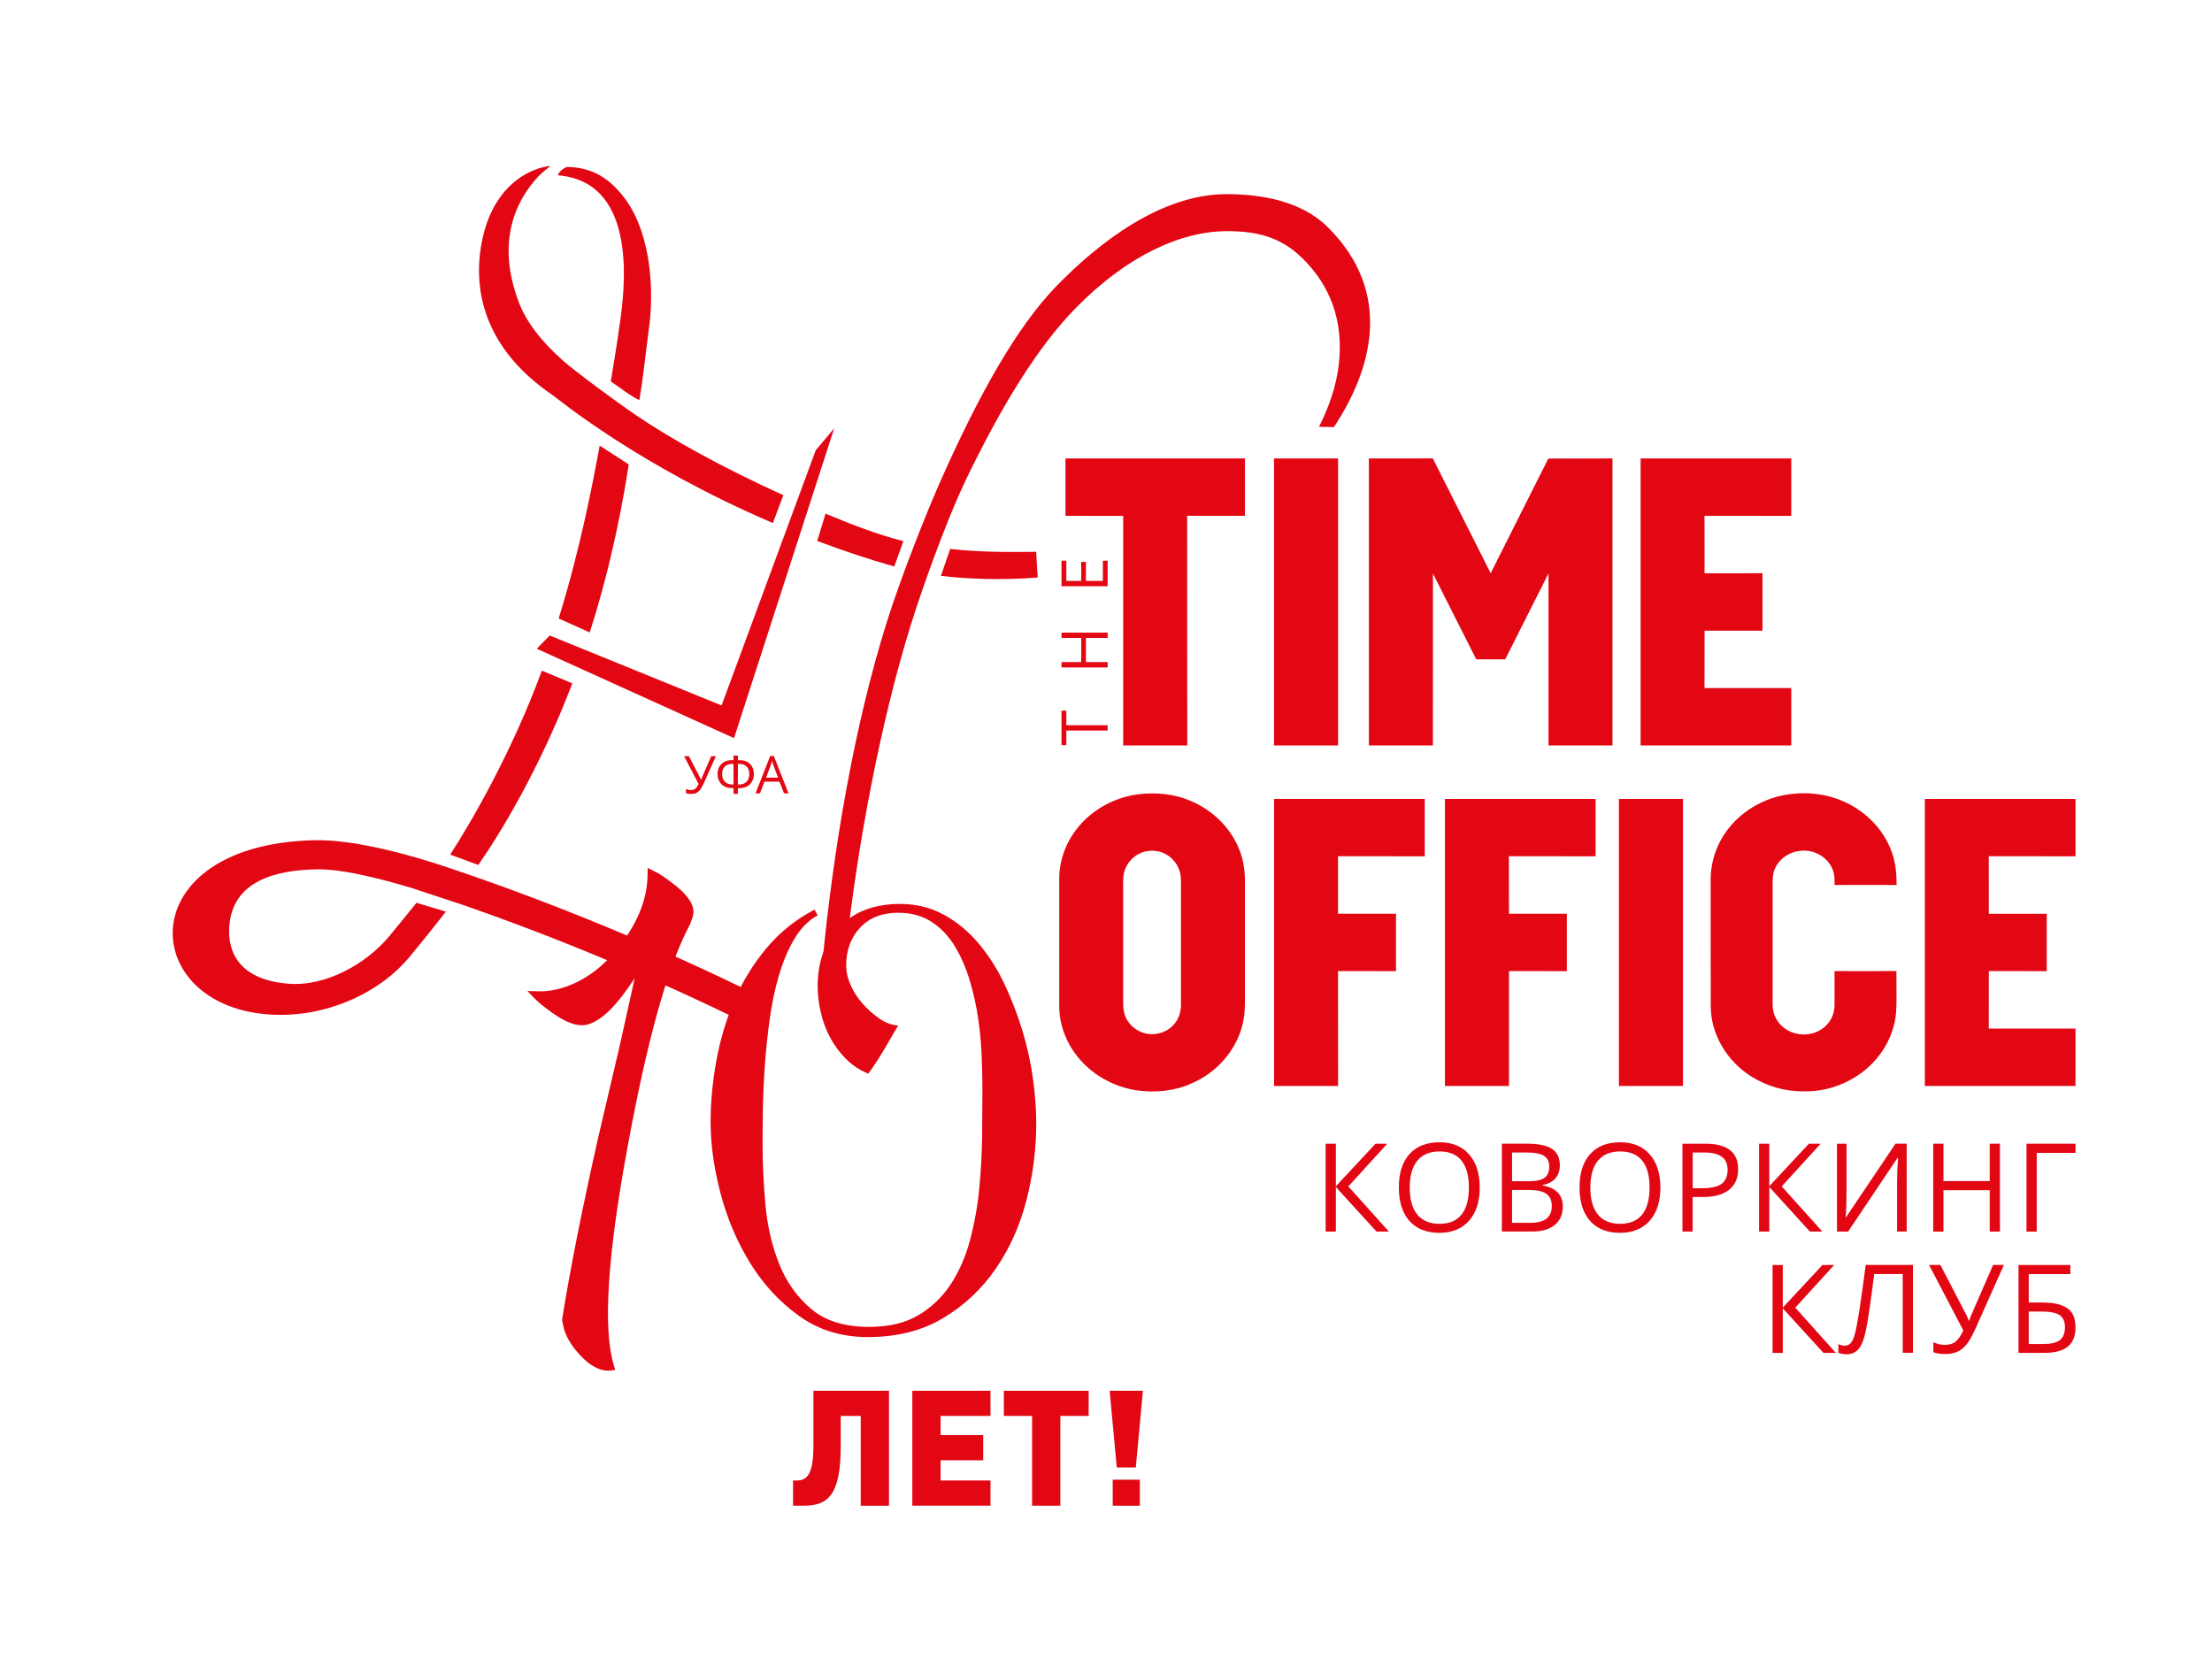 <?xml version="1.0" encoding="utf-8"?>
<!-- Generator: Adobe Illustrator 26.0.0, SVG Export Plug-In . SVG Version: 6.00 Build 0)  -->
<svg version="1.1" id="Слой_1" xmlns="http://www.w3.org/2000/svg" xmlns:xlink="http://www.w3.org/1999/xlink" x="0px" y="0px" viewBox="0 0 4541 3438" style="enable-background:new 0 0 4540.8 3438.5;" xml:space="preserve" width="300px" height="227px" preserveAspectRatio="none">
<style type="text/css">
	.st0{fill:#E30613;}
</style>
<g>
	<path class="st0" d="M1885.4,1981.6C1885.3,1981.9,1885.3,1981.8,1885.4,1981.6"/>
	<path class="st0" d="M2107.3,2464.9c-13.4,52.5-34.5,99.5-63.1,141.2c-28.6,41.6-64.6,75.4-108,101.4c-43.4,26-94.9,39-154.8,39
		c-53.8,0-100.8-14.5-141.1-43.5c-40.3-29-73.9-65.4-100.8-109.3c-26.9-43.8-47-91.5-60.5-143.1c-13.5-51.6-20.2-100.3-20.2-146.3
		c0-39.9,3.9-81.5,11.7-124.9c7.8-43.3,20.2-84.8,37.1-124.2c16.9-39.5,39-75.5,66.3-108c27.3-32.5,60.1-58.8,98.2-78.7l6.5,11.7
		c-19.1,10.5-35.1,26.7-48.1,48.8c-13,22.1-23.6,47.5-31.9,76.1c-8.3,28.6-14.5,59-18.9,91c-4.3,32.1-7.6,64-9.7,95.6
		c-2.2,31.6-3.5,61.4-3.9,89.1c-0.5,27.7-0.6,51.2-0.6,70.2c0,38.2,1.9,79.1,5.8,122.9c3.9,43.8,13.2,84.4,28,121.6
		c14.7,37.3,36.6,68.3,65.7,93c29,24.7,68.7,37.1,119,37.1c40.8,0,74.6-8,101.5-24.1c26.9-16,49-37.2,66.4-63.7
		c17.3-26.5,30.6-56.8,39.6-91.1c9.1-34.2,15.4-69.3,18.8-105.3c3.5-36,5.4-71.3,5.9-106c0.4-34.7,0.6-66.4,0.6-95
		c0-19-0.5-41.4-1.3-67c-0.9-25.6-3.2-52.1-7.1-79.3c-3.9-27.3-9.8-54-17.6-80c-7.8-26-18-49.4-30.6-70.3
		c-12.6-20.8-28.4-37.5-47.5-50.1c-19.1-12.5-42.1-18.8-68.9-18.8c-33,0-59,10.2-78.1,30.6c-19.1,20.4-28.6,46.6-28.6,78.7
		c0,12.2,3,25.2,9.1,39.1c6.1,13.9,14.3,26.6,24.7,38.4c10.4,11.7,21.9,21.9,34.5,30.6c12.6,8.7,25.4,13.4,38.4,14.3
		c-9.5,16.5-19.3,33.2-29.3,50.1c-10,16.9-20.6,33.1-31.9,48.7c-17.3-6.9-32.5-16.9-45.5-29.9c-13-13-23.9-27.5-32.5-43.5
		c-8.7-16.1-15.2-33.4-19.5-52c-4.4-18.6-6.5-36.6-6.5-54c0-51.2,15.2-92.2,45.5-123c30.4-30.7,71.5-46.2,123.6-46.2
		c32.9,0,62.9,7.4,89.8,22.1c26.9,14.7,50.8,34.4,71.5,59.1c20.8,24.7,38.6,52.7,53.3,83.9c14.7,31.2,27.1,63.5,37.1,96.9
		c10,33.4,17.1,66.3,21.4,98.9c4.4,32.5,6.5,62.2,6.5,89C2127.4,2359.8,2120.7,2412.4,2107.3,2464.9"/>
	<path class="st0" d="M3819.8,2204.9c34-24.7,58.6-60.2,68.3-99.3c4.9-18.5,5.3-37.4,5.2-56.4c-0.1-18.2,0.1-36.5-0.2-54.6
		c-42.3,0.4-84.7,0.2-127,0.1c0,23,0.1,46,0,68.9c0.1,14.1-4.4,28.4-14,39.4c-10.5,12.4-26.6,20.4-43.4,21.7
		c-19,1.5-38.9-5-51.9-18.2c-11.7-11.4-17.8-27.2-17.8-42.7c-0.1-82.6,0.1-165,0-247.6c0-10.3,0-21,4.3-30.7
		c8.3-21.3,30.9-36.8,55.3-38c23.4-1.9,46.9,10.1,58.6,28.8c8.4,12.4,9.7,27.4,8.8,41.6c42.5-0.2,85.1-0.2,127.6,0
		c-0.1-22.9-1.9-46.2-10.2-68.1c-17.4-49.2-59.5-90.2-111.7-108.7c-38.8-14-82.6-15.1-122.6-4.9c-40.1,10.9-76.2,34.2-100.6,65.6
		c-24.3,30.5-36.8,68.3-36.7,106.1c0.1,86.6-0.2,173.2,0.2,259.8c0.4,57,33.2,112.6,84.4,144.2c31.3,19.3,68.8,30.6,106.6,29.7
		C3745,2242.9,3786.8,2228.8,3819.8,2204.9"/>
	<polygon class="st0" points="3097.6,1758.8 3275.6,1758.9 3275.6,1641.1 2979.1,1641.1 2966.3,1641.1 2966.3,2230.7 3097.8,2230.7 
		3097.8,1994.7 3216.6,1994.8 3216.6,1876.9 3097.8,1876.9 	"/>
	<polygon class="st0" points="3455,1641.1 3329.9,1641.1 3323.5,1641.1 3323.5,2230.7 3455,2230.7 	"/>
	<polygon class="st0" points="4082.8,2112.8 4082.9,1994.7 4201.8,1994.8 4201.8,1877 4082.9,1877 4082.8,1758.8 4260.8,1758.9 
		4260.8,1641.1 3964.3,1641.1 3951.5,1641.1 3951.5,2230.7 4260.8,2230.7 4260.8,2112.8 	"/>
	<polygon class="st0" points="2273.9,1310.4 2273.9,1299.5 2179.2,1299.5 2179.2,1310.4 2219.6,1310.4 2219.6,1360 2179.2,1360 
		2179.2,1371 2273.9,1371 2273.9,1360 2229.3,1360 2229.3,1310.4 	"/>
	<polygon class="st0" points="3677.3,1413.4 3499.2,1413.4 3499.3,1295.5 3618.2,1295.5 3618.2,1177.5 3499.3,1177.6 3499.2,1059.5 
		3677.3,1059.7 3677.3,941.7 3380.8,941.7 3368,941.7 3368,1531.3 3677.3,1531.3 	"/>
	<polygon class="st0" points="3765.3,2598.5 3741.3,2598.5 3659.9,2685.9 3659.9,2598.5 3638.9,2598.5 3638.9,2779 3659.9,2779 
		3659.9,2687.5 3743.4,2779 3768.8,2779 3685.5,2686.1 	"/>
	<path class="st0" d="M3817.4,2689.9c-3.9,24.7-7.1,41.5-9.5,50.4c-2.5,8.8-5.4,15-8.6,18.5c-3.3,3.6-7.1,5.3-11.4,5.3
		c-4.9,0-9.5-0.9-13.9-3.1v17.6c4.8,2.1,10.3,3.2,16.4,3.2c10.4,0.2,18.6-3.4,24.9-10.5c6.3-7.2,11.3-19.9,15.1-38.1
		c3.8-18.2,8.2-47,13.3-86.5l3.8-29.7h58.6v161.8h21v-180.5h-97C3825.4,2634.7,3821.2,2665.2,3817.4,2689.9"/>
	<path class="st0" d="M4047.4,2699.9c-0.9,1.7-2.5,6.1-4.9,13h-0.9c-1.2-3.8-2.8-7.8-4.9-11.9l-53.3-102.6h-23.2l70.3,134.5
		c-5.4,11.4-10.9,19.1-16.3,23.3c-5.5,4.3-12.8,6.3-21.8,6.3c-8,0-15.7-1.8-23.4-5.4v20.6c6.8,2.5,14.9,3.6,24.1,3.6
		c10.2,0,18.7-1.5,25.7-4.9c6.9-3.2,13.2-8.3,18.7-15.3c5.6-7,11.8-18.2,18.7-33.6l57.6-129.1h-22.2L4047.4,2699.9z"/>
	<path class="st0" d="M4231.6,2681c-10-3.6-22.9-5.5-38.8-5.5h-28v-58.4h85.4v-18.6h-106.4v180.5h52.8c21.5,0,37.5-4.2,48.2-12.8
		c10.7-8.6,16-21.9,16-39.7c0-12.4-2.4-22-7.1-29.2C4248.9,2690,4241.5,2684.7,4231.6,2681 M4228.4,2752.9
		c-7.1,5.3-18.5,7.9-34.1,7.9h-29.5V2694h25.5c18,0,30.7,2.5,37.9,7.4c7.3,5,10.9,13.2,10.9,25
		C4239.1,2738.7,4235.6,2747.5,4228.4,2752.9"/>
	<path class="st0" d="M1146.7,360.2c167.3,14.9,134.8,243.2,125,309.1c-4.1,31.6-12.8,82.9-17.8,114.2
		c22.8,15.3,36.5,27.5,58.6,38.4c8.2-48.1,12.8-95,19.2-143.4c12.4-84.2,3.2-197.7-46-266.6c-31.1-43.4-67.1-67.7-119.6-68.9
		C1156,342.9,1141.9,359.7,1146.7,360.2"/>
	<path class="st0" d="M1134.5,811.7c10.7,7.4,175.3,144.2,452.2,262.7l21.4-57.2c-129.2-58.6-232.5-117-298.5-161.7
		c-46.3-31.2-130.8-94.2-153.3-114.2c-46.1-41-75.9-80.3-91.2-120.4c-48.5-128-3.1-212,39.4-257.7c8.2-9,18-15.9,25.2-21.9
		C1119.3,340.3,1007,358,986,516.2C973,614.2,1005.8,724.2,1134.5,811.7"/>
	<path class="st0" d="M652,1785.7c57.6-0.7,145.8,24.1,194.8,38.9l108,35.7c161.7,56.2,375.7,141.9,577.3,242
		c5.6-20.2,13.9-39.5,25.1-56.9c-206.3-102.6-425.6-190.3-590.2-247.3l-57.4-19.4c-46.5-15.3-173.7-55.1-265.2-52.8
		c-395.7,9.9-359.7,371.3-52.4,358.4c91.8-3.9,189.7-46.9,249.4-119.5c21.9-26.6,46.6-57,73.9-92.2l-60.2-18.1
		c-20.2,25-38.1,47-54.5,66.9c-48.8,59.4-132.8,105.5-208.5,99.3c-118.1-9.5-123.3-84.5-121.5-115.9
		C476,1807.7,569.6,1786.8,652,1785.7"/>
	<path class="st0" d="M1175,1403.7l-62.6-26.1c-60.9,165.7-143.2,308.4-188.2,377.9l57.7,21.2
		C1027.4,1711.4,1107.5,1579.9,1175,1403.7"/>
	<path class="st0" d="M1231.1,915.4c-13.7,74.1-38.9,208.7-84.2,355l63.7,28.7c47.7-148.4,70.3-281.7,80.1-345.1L1231.1,915.4z"/>
	<path class="st0" d="M1677.7,1111.2c49.7,18.8,102.6,36.6,158.1,52.5l18.7-52.2c-48.2-11.9-102.3-32.3-159.8-56.4L1677.7,1111.2z"
		/>
	<path class="st0" d="M2112.3,1133.6c-43.6,0.3-97.3,1-161.7-6l-19,55.3c53.1,6.3,121.7,9.3,198.7,3.4l-3.2-53
		C2122.2,1133.6,2117.2,1133.6,2112.3,1133.6"/>
	<polygon class="st0" points="1128.5,1305.4 1102,1332.6 1506.9,1516.2 1712.5,879.8 1674.6,924.9 1481.3,1449.1 	"/>
	<path class="st0" d="M2542,1740c-17.8-41.1-52.8-75.6-96.2-94.1c-35.2-15.8-75.6-19.1-114-13.7c-47.2,7.4-90.9,32.4-119.4,68.1
		c-24.6,30.2-38.1,68-37.9,105.8c0.1,86.5,0,173.2,0,259.6c-0.2,43.7,18.3,87,50.2,119c28.6,29.1,67.9,49.1,109.9,55.2
		c37.9,5.1,77.8,1.2,112.5-14.8c50.1-21.9,88.6-65.5,102.3-115.3c4.7-16.4,6.3-33.4,6.3-50.3c0-83.8,0.1-167.6,0-251.4
		C2555.7,1784.9,2551.6,1761.6,2542,1740 M2424.4,1822.5v241.3c0,13.8-3.9,27.8-12.9,38.6c-11.5,14.7-30.6,22.9-49.3,21.8
		c-20.7-0.7-40.4-13.3-49.8-31.6c-4.9-9.6-6.7-20.4-6.7-30.9c0-80.4,0-160.9,0-241.1c-0.2-12.5-0.2-25.3,4.8-37
		c7-16.8,22.2-29.9,39.9-34.4c14.3-3.4,29.9-1.9,42.8,5.4c15.7,8.4,27.1,24.1,30.1,41.6C2424.7,1804.8,2424.4,1813.7,2424.4,1822.5"
		/>
	<polygon class="st0" points="2746.8,1758.8 2924.9,1758.9 2924.9,1641.1 2628.3,1641.1 2615.6,1641.1 2615.6,2230.7 2746.9,2230.7 
		2746.8,1994.7 2865.8,1994.8 2865.8,1876.9 2746.8,1876.9 	"/>
	<polygon class="st0" points="2179.2,1459.8 2179.2,1530.5 2189.1,1530.5 2189.1,1500.6 2273.9,1500.6 2273.9,1489.7 2189.1,1489.7 
		2189.1,1459.8 	"/>
	<polygon class="st0" points="2179.2,1151.8 2179.2,1204.2 2273.9,1204.2 2273.9,1151.8 2264.1,1151.8 2264.1,1193.3 2229.3,1193.3 
		2229.3,1154.2 2219.6,1154.2 2219.6,1193.3 2189.1,1193.3 2189.1,1151.8 	"/>
	<polygon class="st0" points="2187.3,1059.6 2305.8,1059.7 2305.8,1531.3 2437.3,1531.3 2437.1,1059.5 2555.8,1059.6 2555.8,941.7 
		2187.3,941.7 	"/>
	<polygon class="st0" points="2746.9,941.7 2621.8,941.7 2615.4,941.7 2615.4,1531.3 2746.9,1531.3 	"/>
	<polygon class="st0" points="2810.2,1531.3 2941.6,1531.3 2941.7,1178.1 3030.6,1354.4 3090,1354.4 3178.9,1177.9 3178.9,1531.3 
		3310.3,1531.3 3310.3,941.7 3178.5,942 3060.2,1177.5 2941.4,941.6 2822.9,941.7 2810.2,941.7 	"/>
	<polygon class="st0" points="2847.8,2349.3 2823.8,2349.3 2742.4,2436.7 2742.4,2349.3 2721.4,2349.3 2721.4,2529.8 2742.4,2529.8 
		2742.4,2438.3 2825.8,2529.8 2851.3,2529.8 2768,2437.1 	"/>
	<path class="st0" d="M2955.2,2346.4c-26.7,0-47.2,8.1-61.8,24.4c-14.5,16.1-21.7,38.9-21.7,68.3c0,29.7,7.3,52.5,21.7,68.8
		c14.5,16.3,35,24.5,61.5,24.5c26,0,46.3-8.4,61-24.9c14.6-16.5,21.8-39.2,21.8-68.1c0-29-7.2-51.6-21.8-68.1
		C3001.4,2354.7,2981.1,2346.4,2955.2,2346.4 M3000.3,2495c-10.2,12.6-25.3,18.9-45.3,18.9c-19.9,0-35-6.4-45.4-19
		c-10.4-12.6-15.6-31.1-15.6-55.6c0-24.1,5.3-42.5,15.6-55.1c10.4-12.6,25.6-19,45.6-19c19.9,0,35,6.2,45.1,18.8
		c10.1,12.6,15.2,31,15.2,55.2C3015.5,2463.8,3010.5,2482.4,3000.3,2495"/>
	<path class="st0" d="M3167.1,2435.2v-1.2c11.4-2.1,20.2-6.6,26.1-13.6c6-7,9-15.8,9-26.5c0-15.4-5.4-26.8-16.1-33.9
		c-10.7-7.2-28-10.8-52-10.8h-50.9v180.5h63c19.5,0,34.8-4.6,45.7-13.6c10.9-9.1,16.4-21.7,16.4-37.9
		C3208.2,2454.3,3194.5,2440,3167.1,2435.2 M3104.1,2367.4h30.9c15.8,0,27.3,2.3,34.5,6.8c7.3,4.5,10.9,11.8,10.9,21.9
		c0,10.9-3.2,18.7-9.8,23.3c-6.5,4.7-17.2,7-32,7h-34.5V2367.4z M3174.6,2503.4c-7.3,5.6-18.3,8.4-32.8,8.4h-37.7v-67.4h35.9
		c15.3,0,26.9,2.5,34.4,7.8c7.5,5.3,11.3,13.5,11.3,24.7C3185.7,2488.9,3182,2497.8,3174.6,2503.4"/>
	<path class="st0" d="M3326,2346.4c-26.6,0-47.2,8.1-61.7,24.4c-14.5,16.1-21.7,38.9-21.7,68.3c0,29.7,7.3,52.5,21.6,68.8
		c14.5,16.3,35,24.5,61.6,24.5c26,0,46.3-8.4,60.9-24.9c14.6-16.5,21.9-39.2,21.9-68.1c0-29-7.3-51.6-21.9-68.1
		C3372.2,2354.7,3352,2346.4,3326,2346.4 M3371.1,2495c-10.2,12.6-25.3,18.9-45.3,18.9c-19.8,0-35-6.4-45.4-19
		c-10.4-12.6-15.6-31.1-15.6-55.6c0-24.1,5.2-42.5,15.6-55.1c10.4-12.6,25.6-19,45.6-19c19.9,0,35,6.2,45.2,18.8
		c10.2,12.6,15.2,31,15.2,55.2C3386.3,2463.8,3381.3,2482.4,3371.1,2495"/>
	<path class="st0" d="M3500.7,2349.3h-46.8v180.5h20.9v-71h21.2c23.3,0,41.1-4.9,53.5-14.8c12.5-9.7,18.7-23.8,18.7-42.1
		C3568.4,2366.8,3545.8,2349.3,3500.7,2349.3 M3534.2,2431.8c-8.3,6-21.8,9-40.4,9h-18.9v-73.4h23.5c16.5,0,28.7,3,36.5,8.9
		c7.8,5.8,11.7,14.7,11.7,26.6C3546.6,2416,3542.5,2425.7,3534.2,2431.8"/>
	<polygon class="st0" points="3741.1,2529.8 3657.7,2437 3737.6,2349.3 3713.5,2349.3 3632.2,2436.6 3632.2,2349.3 3611.2,2349.3 
		3611.2,2529.8 3632.2,2529.8 3632.2,2438.3 3715.6,2529.8 	"/>
	<path class="st0" d="M3895.5,2378.3h1.1c-1.4,18.2-2.1,35.7-2.1,52.1v99.3h19.7v-180.5h-22.9L3790,2499.9h-1
		c1.2-15.1,1.7-31.7,1.7-50.3v-100.3h-19.6v180.5h22.9L3895.5,2378.3z"/>
	<polygon class="st0" points="3968.7,2349.3 3968.7,2529.8 3989.7,2529.8 3989.7,2444.8 4084.7,2444.8 4084.7,2529.8 4105.7,2529.8 
		4105.7,2349.3 4084.7,2349.3 4084.7,2426.1 3989.7,2426.1 3989.7,2349.3 	"/>
	<polygon class="st0" points="4160.2,2529.8 4181.2,2529.8 4181.2,2368.2 4260.8,2368.2 4260.8,2349.3 4160.2,2349.3 	"/>
	<path class="st0" d="M1427.3,1620.2c-2.3,1.7-5.4,2.7-9.2,2.7c-3.4,0-6.6-0.8-9.9-2.2v8.6c3,1,6.3,1.5,10.2,1.5
		c4.4,0,8-0.6,10.9-1.9c2.9-1.5,5.6-3.6,7.9-6.5c2.4-3.1,5.1-7.8,8-14.4l24.4-54.7h-9.4l-18.8,42.9c-0.4,0.9-1.1,2.7-2,5.5h-0.4
		c-0.5-1.6-1.2-3.2-2.1-4.9l-22.7-43.5h-9.8l29.8,57.1C1432,1615,1429.7,1618.4,1427.3,1620.2"/>
	<path class="st0" d="M1514.8,1630.7V1619h2.2c6.1,0,11.4-1.1,16-3.3c4.5-2.3,8.1-5.8,10.7-10.2c2.6-4.6,3.9-9.7,3.9-15.6
		c0-5.5-1.1-10.6-3.5-14.8c-2.3-4.3-5.7-7.7-10-10.1c-4.4-2.3-9.6-3.5-15.6-3.5h-3.7v-9.5h-9v9.5h-3.5c-6,0-11.2,1.2-15.6,3.6
		c-4.4,2.4-7.7,5.8-10.1,10.2c-2.4,4.2-3.5,9.2-3.5,14.7c0,5.6,1.2,10.7,3.8,15.2c2.5,4.5,6.1,8.1,10.6,10.2
		c4.5,2.4,9.8,3.5,15.9,3.5h2.4v11.7H1514.8z M1514.8,1569.1h3c6.4,0,11.5,1.9,15.1,5.6c3.6,3.6,5.4,8.7,5.4,15.1
		c0,6.8-2,12.2-5.8,16.1c-3.9,3.9-9.3,5.6-16.4,5.6h-1.3V1569.1z M1504.6,1611.5c-7.1,0-12.6-1.8-16.4-5.6
		c-3.9-3.7-5.8-9.1-5.8-16.1c0-6.3,1.9-11.4,5.4-15.1c3.7-3.6,8.7-5.6,15.1-5.6h2.9v42.4H1504.6z"/>
	<path class="st0" d="M1551,1629.8h9l9.4-24.3h30.7l9.5,24.3h9.2l-30.2-76.9h-7.5L1551,1629.8z M1584.8,1562.6
		c1.2,4.4,2.4,8,3.6,11.1l9,23.7h-24.8l9-23.7C1583,1569.7,1584.1,1565.9,1584.8,1562.6"/>
	<path class="st0" d="M2726.7,467.5c-54.9-55.2-138.4-68.7-208.6-68.7c-135.9,0-263.6,101.3-346.9,186.3
		c-85.9,87.8-163,229.8-236.8,394.8c-31.1,69.4-83.1,200.4-113.5,296.7c-69,219.1-110.4,474.2-131.8,692.2
		c15.9-24.2,26-50.3,53.2-64.7c26-214.1,74.9-461.6,138.3-654.3c4.4-13.1,55.5-168.1,105.9-271.8
		c71.1-146.3,143.7-265.5,222.2-345.6c107.5-109.5,218.2-157.6,310.4-157.6c56.5,0,107.3,9.9,152.8,53.9
		c60.7,58.7,86.4,132.6,76.6,219.5c-5.1,43.9-20,87.7-40.6,128.4l30.4,0.8C2817.3,757.9,2860.3,601.3,2726.7,467.5"/>
</g>
<g>
	<path class="st0" d="M1767,3092.9v-184.4h-41.1v61.7c0,98.8-24.5,122.7-75.6,122.7h-22.2v-51.7h7c20.6,0,34.8-10.9,34.8-71v-113.4
		H1825v236.1H1767z"/>
	<path class="st0" d="M1872.9,3092.9v-236.1h160.5v51.7h-102.5v39.4h87.5v51.7h-87.5v41.5h102.5v51.7H1872.9z"/>
	<path class="st0" d="M2176.8,2908.5v184.4h-58v-184.4h-58v-51.7h174.1v51.7H2176.8z"/>
	<path class="st0" d="M2331.7,3014.3h-39.1l-14.6-157.5h68.3L2331.7,3014.3z M2284.3,3092.9v-53.4h55.7v53.4H2284.3z"/>
</g>
<g>
	<path class="st0" d="M1347.6,1801l10.7,6.8c8.9,6.3,16.4,11.9,22.5,16.8c18.4,14.6,29.6,28.2,33.6,40.6c2,6.2,1.3,13.2-1.8,21.1
		l-3.7,9.7l-5.3,10.3c-43.3,85.8-84.4,235.4-123.3,448.7c-41.8,225.7-51.1,376.5-27.9,452.4c-16.5,1.9-34.1-6.8-52.8-25.8
		c-17-17.4-28.3-34.9-33.9-52.5l-3.9-17.5c16.3-102.2,40.9-226.5,73.9-372.9l43.4-185.1l41.3-186.2l-10.5,15.3l-11.1,19
		c-10.8,16.1-20.2,29.3-28.3,39.9c-23.4,30.4-44.9,48.6-64.5,55c-14.5,4.6-33.2-0.2-56.1-14.6c-8.5-5.2-17.4-11.6-26.6-18.9
		c-7.5-5.6-14.7-11.9-21.4-18.8c19.6,0.5,38.7-2.1,57.4-8c47.6-15.3,88.8-46.7,123.8-94.5c36-48,54-96.6,54.3-145.8L1347.6,1801z"/>
	<path class="st0" d="M1248.1,2815.5c-17.4,0-35.5-9.6-54.1-28.5c-17.8-18.3-29.8-37-35.8-55.6l-4.4-19.7l0.2-1.5
		c16.2-101.7,41.1-227.3,74-373.4l43.4-185.2l31.5-141.9c-9.8,14.5-18.5,26.7-26,36.5c-24.6,31.9-47,50.8-68.4,57.7
		c-17.1,5.4-37.5,0.4-62.7-15.4c-8.5-5.3-17.8-11.8-27.3-19.4c-7.9-5.9-15.4-12.5-22.2-19.5l-13.5-13.9l19.4,0.5
		c19,0.9,37.3-2.1,54.7-7.7c45.7-14.7,86.1-45.5,119.8-91.7c34.8-46.4,52.5-93.8,52.8-141.1l0.1-12.9l22.4,11.5l10.7,6.8
		c9.4,6.7,17,12.3,23.2,17.2c19.9,15.8,31.7,30.4,36.2,44.4c2.5,7.9,1.9,16.8-2,26.5l-3.7,9.6l-5.6,11.1
		c-42.7,84.6-83.9,234.9-122.5,446.5c-41.4,223.3-50.9,374.2-28.1,448.6l2.8,9.1l-9.5,1.1
		C1251.6,2815.4,1249.8,2815.5,1248.1,2815.5z M1169.9,2711.2l3.6,16.1c5,15.6,15.8,32.2,31.9,48.7c13.1,13.3,25.4,21,36.7,23.1
		c-19.7-79.9-9.4-229.6,30.6-445.5c38.9-213.1,80.6-364.8,124-450.8l5.3-10.3l3.4-9c2.5-6.3,3-11.5,1.7-15.8
		c-3.5-10.9-13.9-23.2-31-36.9c-6-4.8-13.4-10.2-22.2-16.5l-8.9-5.7c-3.1,46.4-21.7,92.7-55.4,137.6
		c-35.7,48.8-78.7,81.6-127.7,97.3c-13,4.2-26.4,6.8-40.1,7.9c2.1,1.8,4.3,3.5,6.5,5.1c9.2,7.3,17.9,13.5,26,18.5
		c20.8,13,37.3,17.6,49.5,13.7c18-5.8,38.4-23.4,60.7-52.2c8-10.5,17.5-23.8,28-39.4l10.8-18.5l34-49.7l-50.3,226.3l-43.4,185.3
		C1210.8,2485.4,1186,2610.1,1169.9,2711.2z"/>
</g>
</svg>
